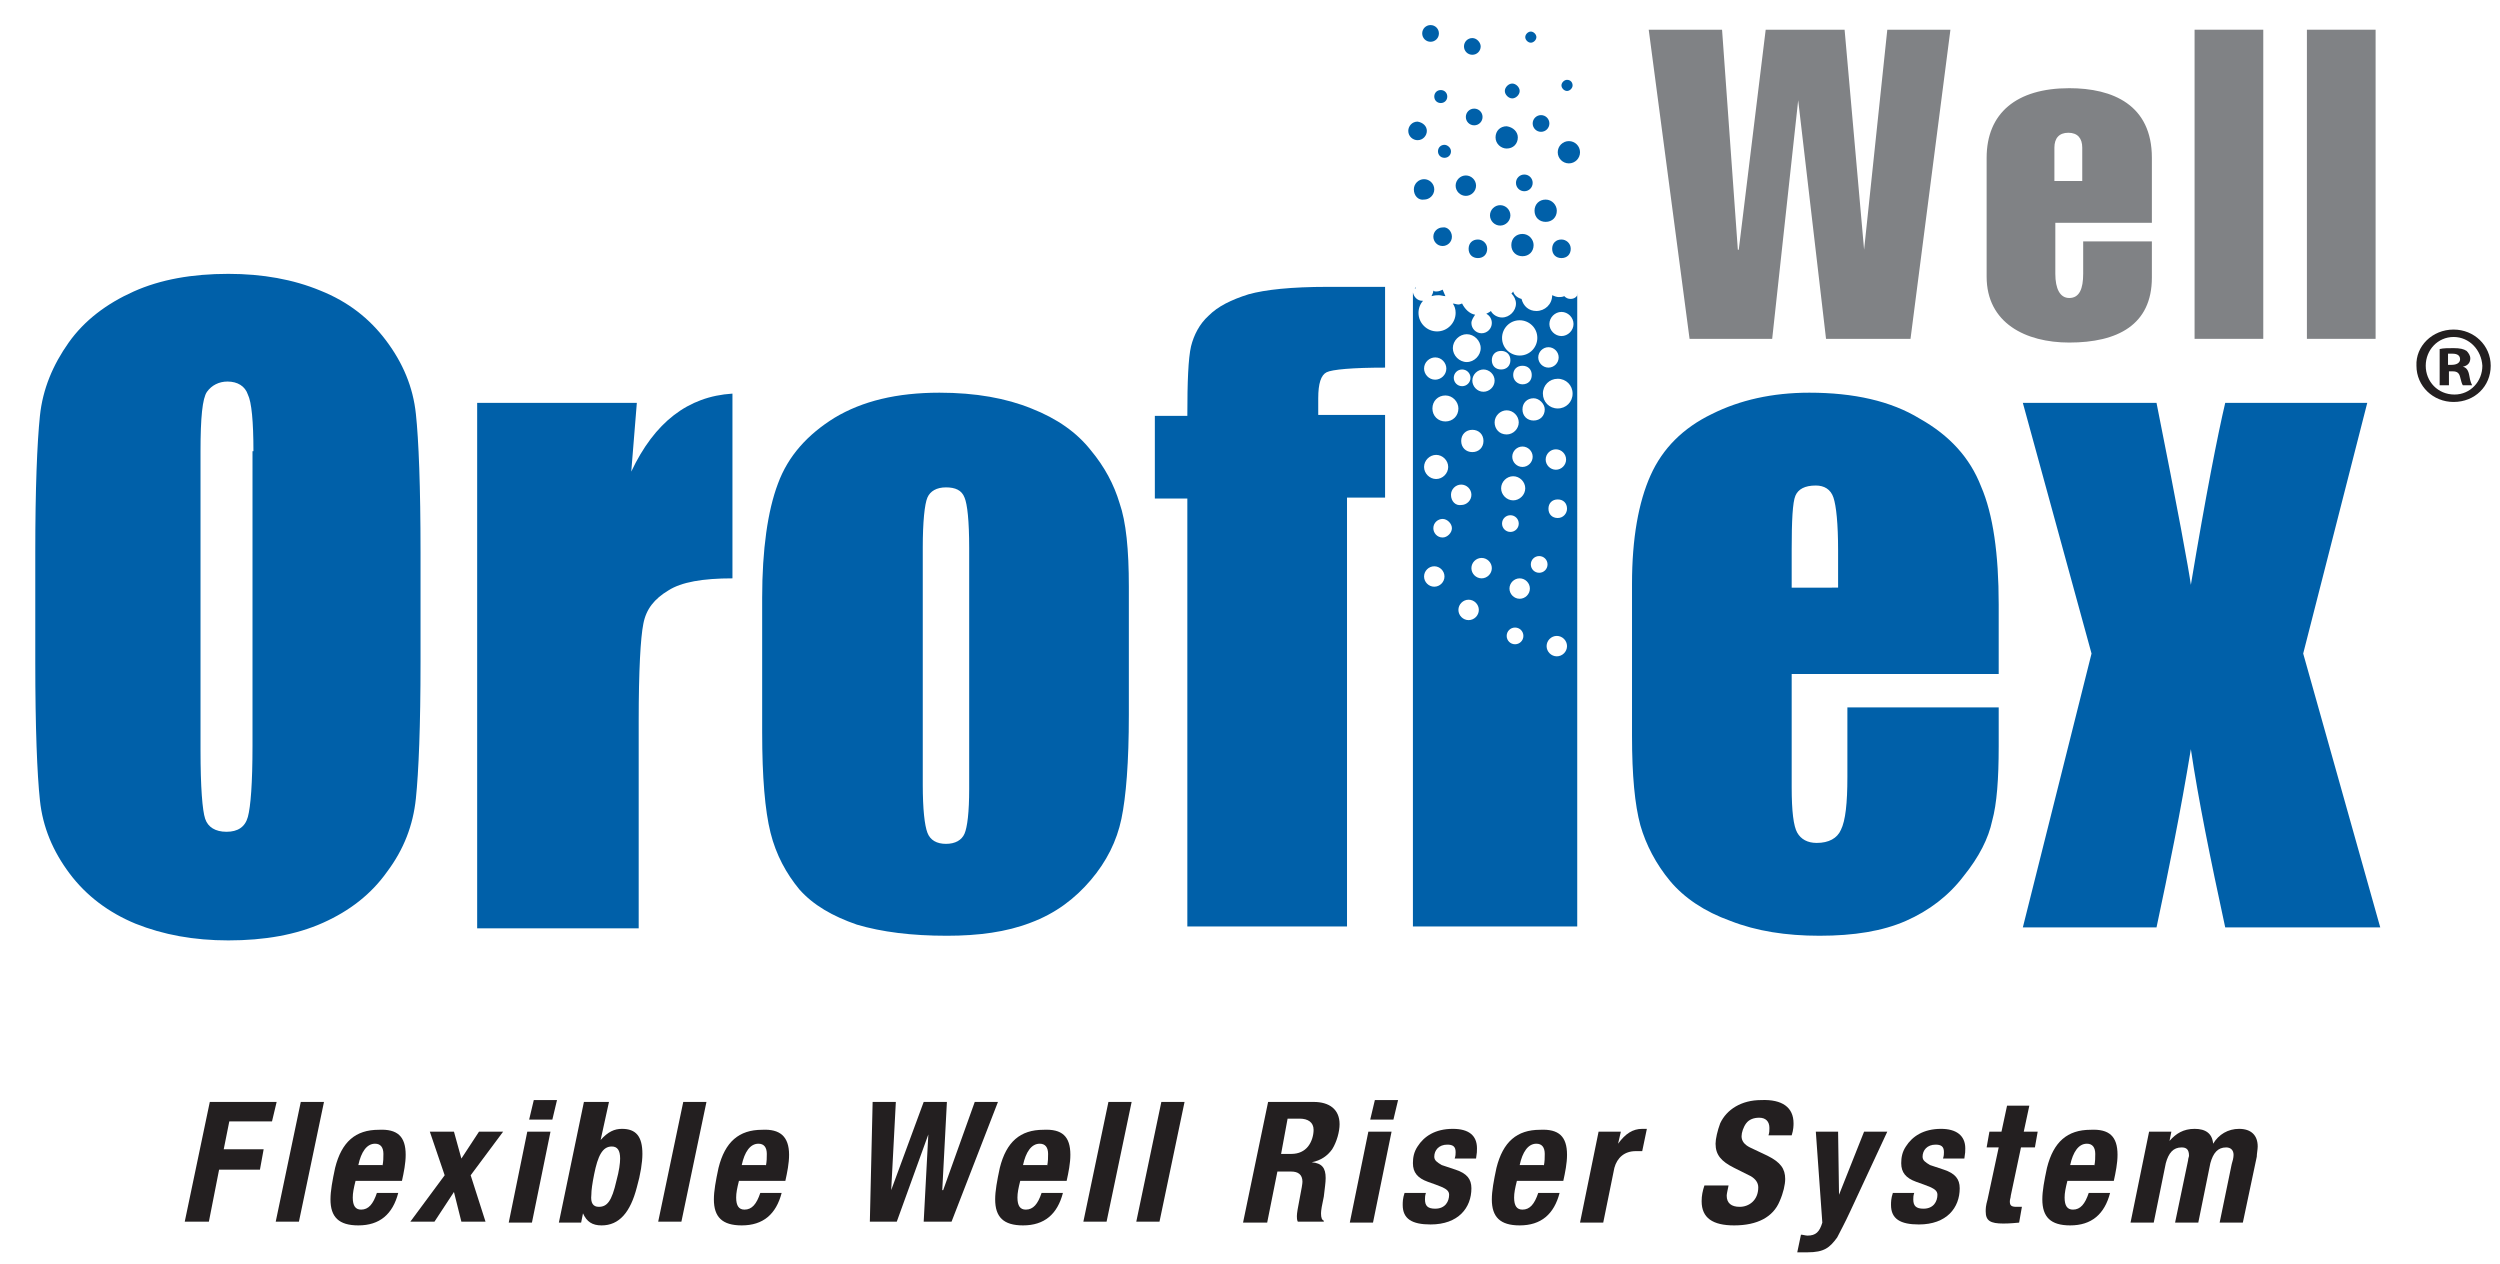 <?xml version="1.0" encoding="utf-8"?>
<!-- Generator: Adobe Illustrator 27.6.1, SVG Export Plug-In . SVG Version: 6.00 Build 0)  -->
<svg version="1.1" id="Layer_1" xmlns="http://www.w3.org/2000/svg" xmlns:xlink="http://www.w3.org/1999/xlink" x="0px" y="0px"
	 viewBox="0 0 269.3 136.2" style="enable-background:new 0 0 269.3 136.2;" xml:space="preserve">
<style type="text/css">
	.st0{fill:#231F20;}
	.st1{fill-rule:evenodd;clip-rule:evenodd;fill:#0060A9;}
	.st2{fill:#0060A9;}
	.st3{fill-rule:evenodd;clip-rule:evenodd;fill:#808285;}
</style>
<polygon class="st0" points="29.8,118.7 29.3,120.8 24.7,120.8 24.1,123.8 28.4,123.8 28,126 23.6,126 22.5,131.6 19.9,131.6 
	22.6,118.7 "/>
<polygon class="st0" points="34.9,118.7 32.2,131.6 29.7,131.6 32.4,118.7 "/>
<g>
	<path class="st0" d="M43.7,124.4c0,0.9-0.2,1.9-0.4,2.8h-5c-0.2,0.8-0.3,1.3-0.3,1.8c0,0.9,0.3,1.3,0.9,1.3c0.8,0,1.3-0.6,1.7-1.8
		h2.3c-0.6,2.3-2,3.5-4.3,3.5c-2.1,0-3-0.9-3-2.8c0-0.9,0.2-2,0.5-3.4c0.7-2.8,2.2-4.1,4.7-4.1C42.8,121.6,43.7,122.4,43.7,124.4
		 M41.2,125.6c0.1-0.5,0.1-0.9,0.1-1.3c0-0.7-0.3-1.1-0.9-1.1c-0.9,0-1.5,0.9-1.8,2.3H41.2z"/>
	<polygon class="st0" points="48.9,121.9 49.7,124.8 51.6,121.9 54.2,121.9 50.7,126.6 52.3,131.6 49.7,131.6 48.9,128.4 
		46.8,131.6 44.2,131.6 47.9,126.6 46.3,121.9 	"/>
	<path class="st0" d="M59.3,121.9l-2,9.8h-2.5l2-9.8H59.3z M60,118.5l-0.5,2.1H57l0.5-2.1H60z"/>
	<path class="st0" d="M65.6,118.7l-0.9,4.1h0c0.8-0.9,1.5-1.2,2.3-1.2c1.5,0,2.2,0.8,2.2,2.7c0,0.9-0.2,2.2-0.6,3.6
		c-0.7,2.7-1.9,4.1-3.8,4.1c-1,0-1.6-0.4-2-1.3h0l-0.2,1h-2.4l2.7-13H65.6z M64.5,130c0.9,0,1.4-0.6,1.9-2.8
		c0.3-1.1,0.4-1.9,0.4-2.4c0-0.9-0.3-1.3-0.9-1.3c-1,0-1.5,1-1.9,3c-0.2,1-0.3,1.7-0.3,2.2C63.6,129.6,63.9,130,64.5,130"/>
	<polygon class="st0" points="76.1,118.7 73.4,131.6 70.9,131.6 73.6,118.7 	"/>
	<path class="st0" d="M85,124.4c0,0.9-0.2,1.9-0.4,2.8h-5c-0.2,0.8-0.3,1.3-0.3,1.8c0,0.9,0.3,1.3,0.9,1.3c0.8,0,1.3-0.6,1.7-1.8
		h2.3c-0.6,2.3-2,3.5-4.3,3.5c-2.1,0-3-0.9-3-2.8c0-0.9,0.2-2,0.5-3.4c0.7-2.8,2.2-4.1,4.7-4.1C84,121.6,85,122.4,85,124.4
		 M82.5,125.6c0.1-0.5,0.1-0.9,0.1-1.3c0-0.7-0.3-1.1-0.9-1.1c-0.9,0-1.5,0.9-1.8,2.3H82.5z"/>
	<polygon class="st0" points="96.5,118.7 96,128.2 96,128.2 99.5,118.7 102,118.7 101.5,128.2 101.6,128.2 105,118.7 107.5,118.7 
		102.5,131.6 99.5,131.6 100,122.2 100,122.2 96.6,131.6 93.7,131.6 94,118.7 	"/>
	<path class="st0" d="M115.3,124.4c0,0.9-0.2,1.9-0.4,2.8h-5c-0.2,0.8-0.3,1.3-0.3,1.8c0,0.9,0.3,1.3,0.9,1.3c0.8,0,1.3-0.6,1.7-1.8
		h2.3c-0.6,2.3-2,3.5-4.3,3.5c-2.1,0-3-0.9-3-2.8c0-0.9,0.2-2,0.5-3.4c0.7-2.8,2.2-4.1,4.7-4.1C114.4,121.6,115.3,122.4,115.3,124.4
		 M112.8,125.6c0.1-0.5,0.1-0.9,0.1-1.3c0-0.7-0.3-1.1-0.9-1.1c-0.9,0-1.5,0.9-1.8,2.3H112.8z"/>
	<polygon class="st0" points="121.9,118.7 119.2,131.6 116.7,131.6 119.4,118.7 	"/>
	<polygon class="st0" points="127.6,118.7 124.9,131.6 122.4,131.6 125.1,118.7 	"/>
	<path class="st0" d="M141.5,118.7c1.7,0,2.8,0.8,2.8,2.4c0,0.8-0.3,1.9-0.8,2.7c-0.5,0.7-1.2,1.2-2.2,1.4v0
		c1.1,0.1,1.5,0.6,1.5,1.7c0,0.5-0.1,1.1-0.2,2c-0.2,0.9-0.3,1.5-0.3,1.8c0,0.5,0.1,0.7,0.3,0.8l0,0.1h-2.8
		c-0.1-0.2-0.1-0.4-0.1-0.6c0-0.3,0.1-0.9,0.3-1.9c0.2-1,0.3-1.6,0.3-1.8c0-0.8-0.5-1.1-1.2-1.1h-1.5l-1.1,5.5h-2.6l2.7-13H141.5z
		 M138,124.3h1.1c0.8,0,1.4-0.3,1.8-0.8c0.4-0.5,0.6-1.2,0.6-1.8c0-0.8-0.6-1.2-1.5-1.2h-1.3L138,124.3z"/>
	<path class="st0" d="M149.9,121.9l-2,9.8h-2.5l2-9.8H149.9z M150.6,118.5l-0.5,2.1h-2.5l0.5-2.1H150.6z"/>
	<path class="st0" d="M159.1,123.7c0,0.3,0,0.5-0.1,1.1h-2.3c0.1-0.3,0.1-0.5,0.1-0.7c0-0.6-0.3-0.8-0.9-0.8c-0.9,0-1.4,0.6-1.4,1.3
		c0,0.4,0.3,0.6,0.8,0.9l1.5,0.5c1.2,0.4,1.7,1,1.7,2c0,2.1-1.4,3.9-4.4,3.9c-2,0-3-0.6-3-2.1c0-0.3,0-0.7,0.2-1.3h2.3
		c-0.1,0.3-0.1,0.5-0.1,0.7c0,0.7,0.3,1,1.1,1c1.1,0,1.5-0.8,1.5-1.5c0-0.4-0.3-0.6-0.7-0.8c-0.5-0.2-1-0.4-1.6-0.6
		c-1.1-0.4-1.6-1-1.6-2c0-0.6,0.1-1.2,0.5-1.8c0.7-1.1,1.9-1.9,3.8-1.9C158.2,121.6,159.1,122.3,159.1,123.7"/>
	<path class="st0" d="M168.8,124.4c0,0.9-0.2,1.9-0.4,2.8h-5c-0.2,0.8-0.3,1.3-0.3,1.8c0,0.9,0.3,1.3,0.9,1.3c0.8,0,1.3-0.6,1.7-1.8
		h2.3c-0.6,2.3-2,3.5-4.3,3.5c-2.1,0-3-0.9-3-2.8c0-0.9,0.2-2,0.5-3.4c0.7-2.8,2.2-4.1,4.7-4.1C167.9,121.6,168.8,122.4,168.8,124.4
		 M166.3,125.6c0.1-0.5,0.1-0.9,0.1-1.3c0-0.7-0.3-1.1-0.9-1.1c-0.9,0-1.5,0.9-1.8,2.3H166.3z"/>
	<path class="st0" d="M177.4,121.6l-0.5,2.4c-0.3,0-0.5,0-0.7,0c-1.2,0-2,0.7-2.3,1.8l-1.2,5.9h-2.5l2-9.8h2.4l-0.3,1.3h0
		c0.8-1.1,1.6-1.6,2.6-1.6C177.1,121.6,177.3,121.6,177.4,121.6"/>
	<path class="st0" d="M193.2,121c0,0.2,0,0.7-0.2,1.3h-2.5c0.1-0.3,0.1-0.5,0.1-0.8c0-0.7-0.4-1.1-1.1-1.1c-0.6,0-1.1,0.2-1.4,0.6
		c-0.3,0.4-0.5,1-0.5,1.4c0,0.5,0.3,0.9,0.9,1.2l1.9,0.9c1.4,0.7,1.9,1.4,1.9,2.5c0,0.6-0.2,1.5-0.6,2.4c-0.7,1.7-2.4,2.6-4.9,2.6
		c-2.3,0-3.5-0.8-3.5-2.6c0-0.6,0.1-1.1,0.3-1.7h2.6c-0.1,0.5-0.2,0.9-0.2,1.1c0,0.8,0.5,1.2,1.4,1.2c1,0,2-0.7,2-2.1
		c0-0.5-0.3-0.9-0.8-1.2l-1.8-0.9c-1.4-0.7-2-1.4-2-2.6c0-0.5,0.2-1.4,0.5-2.2c0.7-1.5,2.3-2.5,4.4-2.5
		C192,118.4,193.2,119.3,193.2,121"/>
	<path class="st0" d="M198,121.9l0.1,6.8h0l2.7-6.8h2.5l-4,8.6c-0.6,1.3-1.1,2.2-1.4,2.8c-0.8,1.1-1.4,1.6-3.2,1.6h-1.1l0.4-1.9
		c0.2,0,0.5,0.1,0.7,0.1c0.9,0,1.3-0.4,1.6-1.4l-0.7-9.8H198z"/>
	<path class="st0" d="M211.7,123.7c0,0.3,0,0.5-0.1,1.1h-2.3c0.1-0.3,0.1-0.5,0.1-0.7c0-0.6-0.3-0.8-0.9-0.8c-0.9,0-1.4,0.6-1.4,1.3
		c0,0.4,0.3,0.6,0.8,0.9l1.5,0.5c1.2,0.4,1.7,1,1.7,2c0,2.1-1.4,3.9-4.4,3.9c-2,0-3-0.6-3-2.1c0-0.3,0-0.7,0.2-1.3h2.3
		c-0.1,0.3-0.1,0.5-0.1,0.7c0,0.7,0.3,1,1.1,1c1.1,0,1.5-0.8,1.5-1.5c0-0.4-0.3-0.6-0.7-0.8c-0.5-0.2-1-0.4-1.6-0.6
		c-1.1-0.4-1.6-1-1.6-2c0-0.6,0.1-1.2,0.5-1.8c0.7-1.1,1.9-1.9,3.8-1.9C210.7,121.6,211.7,122.3,211.7,123.7"/>
	<path class="st0" d="M218.6,119.1l-0.6,2.8h1.5l-0.3,1.7h-1.5l-1.1,5.2c0,0.2-0.1,0.4-0.1,0.6c0,0.4,0.1,0.6,0.7,0.6
		c0.2,0,0.3,0,0.6,0l-0.3,1.7c-1,0.1-1.5,0.1-1.7,0.1c-1.4,0-1.9-0.3-1.9-1.3c0-0.3,0-0.6,0.2-1.3l1.2-5.6h-1.3l0.3-1.7h1.3l0.6-2.8
		H218.6z"/>
	<path class="st0" d="M228.1,124.4c0,0.9-0.2,1.9-0.4,2.8h-5c-0.2,0.8-0.3,1.3-0.3,1.8c0,0.9,0.3,1.3,0.9,1.3c0.8,0,1.3-0.6,1.7-1.8
		h2.3c-0.6,2.3-2,3.5-4.3,3.5c-2.1,0-3-0.9-3-2.8c0-0.9,0.2-2,0.5-3.4c0.7-2.8,2.2-4.1,4.7-4.1C227.2,121.6,228.1,122.4,228.1,124.4
		 M225.6,125.6c0.1-0.5,0.1-0.9,0.1-1.3c0-0.7-0.3-1.1-0.9-1.1c-0.9,0-1.5,0.9-1.8,2.3H225.6z"/>
	<path class="st0" d="M238.4,123.2L238.4,123.2c0.6-1,1.6-1.6,2.8-1.6c1.3,0,2,0.7,2,1.9c0,0.3-0.1,0.8-0.1,1.1l-1.5,7.1h-2.5
		l1.3-6.3c0.1-0.3,0.2-0.7,0.2-1c0-0.5-0.3-0.8-0.8-0.8c-0.9,0-1.4,0.6-1.7,1.7l-1.3,6.4h-2.5l1.4-6.7c0-0.2,0.1-0.4,0.1-0.5
		c0-0.7-0.3-0.9-0.8-0.9c-0.9,0-1.4,0.6-1.7,1.7l-1.3,6.4h-2.5l2-9.8h2.4l-0.2,1h0c0.7-0.8,1.5-1.3,2.7-1.3
		C237.6,121.6,238.3,122.1,238.4,123.2"/>
</g>
<g>
	<g>
		<path class="st1" d="M45.3,71.3c0,6.9-0.2,11.8-0.5,14.7c-0.3,2.9-1.3,5.5-3.1,7.9c-1.7,2.4-4,4.2-6.9,5.5
			c-2.9,1.3-6.3,1.9-10.2,1.9c-3.7,0-7-0.6-10-1.8c-2.9-1.2-5.3-3-7.1-5.4c-1.8-2.4-2.9-5-3.2-7.9C4,83.4,3.8,78.4,3.8,71.3V59.5
			c0-6.9,0.2-11.8,0.5-14.7c0.3-2.9,1.4-5.5,3.1-7.9c1.7-2.4,4.1-4.2,7-5.5c2.9-1.3,6.3-1.9,10.2-1.9c3.7,0,7,0.6,9.9,1.8
			c3,1.2,5.3,3,7.1,5.4c1.8,2.4,2.9,5,3.2,7.9c0.3,2.8,0.5,7.8,0.5,14.9V71.3L45.3,71.3z M27.3,48.6c0-3.2-0.2-5.3-0.6-6.1
			c-0.3-0.9-1.1-1.4-2.2-1.4c-0.9,0-1.7,0.4-2.2,1.1c-0.5,0.7-0.7,2.8-0.7,6.4v32.2c0,4,0.2,6.5,0.5,7.4c0.3,0.9,1.1,1.4,2.3,1.4
			c1.2,0,2-0.5,2.3-1.6c0.3-1.1,0.5-3.6,0.5-7.7V48.6L27.3,48.6z"/>
	</g>
	<g>
		<path class="st2" d="M68.6,43.4L68,50.8c2.5-5.3,6.1-8.1,10.9-8.4v19.9c-3.2,0-5.5,0.4-6.9,1.3c-1.5,0.9-2.4,2-2.7,3.6
			c-0.3,1.5-0.5,5-0.5,10.5v22.3H51.4V43.4H68.6L68.6,43.4z"/>
	</g>
	<g>
		<path class="st1" d="M121.6,63.2V77c0,5.1-0.3,8.8-0.8,11.2c-0.5,2.4-1.6,4.6-3.3,6.6c-1.7,2-3.8,3.6-6.5,4.6
			c-2.6,1-5.6,1.4-9,1.4c-3.8,0-7-0.4-9.7-1.2c-2.6-0.9-4.7-2.1-6.2-3.8c-1.4-1.7-2.5-3.7-3.1-6.1c-0.6-2.4-0.9-6-0.9-10.8V64.4
			c0-5.2,0.6-9.4,1.7-12.3c1.1-3,3.2-5.3,6.1-7.1c3-1.8,6.7-2.7,11.3-2.7c3.9,0,7.2,0.6,9.9,1.7c2.8,1.1,4.9,2.6,6.4,4.5
			c1.5,1.8,2.5,3.7,3.1,5.7C121.3,56.2,121.6,59.2,121.6,63.2L121.6,63.2z M104.4,59c0-2.9-0.2-4.7-0.5-5.4c-0.3-0.8-1-1.1-2-1.1
			c-1,0-1.7,0.4-2,1.1c-0.3,0.7-0.5,2.6-0.5,5.4v25.5c0,2.7,0.2,4.4,0.5,5.2c0.3,0.8,1,1.2,2,1.2c1,0,1.7-0.4,2-1.1
			c0.3-0.7,0.5-2.3,0.5-4.8V59L104.4,59z"/>
	</g>
	<g>
		<path class="st2" d="M149.2,30.9v8.7c-3.5,0-5.7,0.2-6.3,0.5c-0.6,0.3-0.9,1.2-0.9,2.8v1.8h7.2v8.9h-4.1v46.2h-17.2V53.7h-3.5
			v-8.9h3.5c0-3.7,0.1-6.2,0.4-7.5c0.3-1.2,0.9-2.4,1.9-3.3c1-1,2.4-1.7,4.3-2.3c1.8-0.5,4.6-0.8,8.5-0.8H149.2L149.2,30.9z"/>
	</g>
	<g>
		<path class="st1" d="M215.3,72.6H193v12.2c0,2.6,0.2,4.2,0.6,4.9c0.4,0.7,1.1,1.1,2.1,1.1c1.3,0,2.2-0.5,2.6-1.4
			c0.5-1,0.7-2.9,0.7-5.7v-7.5h16.3v4.2c0,3.5-0.2,6.2-0.7,8c-0.4,1.9-1.4,3.9-3.1,6c-1.6,2.1-3.7,3.7-6.2,4.8
			c-2.5,1.1-5.6,1.6-9.3,1.6c-3.6,0-6.8-0.5-9.6-1.6c-2.8-1-5-2.5-6.5-4.3c-1.5-1.8-2.6-3.9-3.2-6c-0.6-2.2-0.9-5.4-0.9-9.6V62.9
			c0-4.9,0.7-8.8,2-11.7c1.3-2.9,3.5-5.1,6.6-6.6c3-1.5,6.5-2.3,10.5-2.3c4.8,0,8.8,0.9,11.9,2.8c3.2,1.8,5.4,4.2,6.6,7.3
			c1.3,3,1.9,7.3,1.9,12.7V72.6L215.3,72.6z M198,63.4v-4.1c0-2.9-0.2-4.8-0.5-5.7c-0.3-0.9-1-1.3-1.9-1.3c-1.2,0-1.9,0.4-2.2,1.1
			c-0.3,0.7-0.4,2.7-0.4,5.8v4.1H198L198,63.4z"/>
	</g>
	<g>
		<path class="st2" d="M255,43.4l-6.9,27l8.3,29.5h-16.7c-1.6-7.4-2.9-13.8-3.7-19.2c-1.1,6.7-2.4,13.1-3.7,19.2h-14.4l7.4-29.5
			l-7.4-27h14.4c2.3,11.5,3.5,18.1,3.7,19.6c1.6-9.6,2.9-16.2,3.7-19.6H255L255,43.4z"/>
	</g>
	<g>
		<path class="st2" d="M160.2,26.8c0,0.6-0.4,1-1,1c-0.6,0-1-0.4-1-1c0-0.6,0.4-1,1-1C159.7,25.8,160.2,26.2,160.2,26.8z"/>
	</g>
	<g>
		<path class="st2" d="M156.4,25.5c0,0.6-0.5,1-1,1c-0.6,0-1-0.5-1-1c0-0.6,0.5-1,1-1C155.9,24.4,156.4,24.9,156.4,25.5z"/>
	</g>
	<g>
		<g>
			<path class="st2" d="M160.5,23.2c0-0.6,0.5-1.1,1.1-1.1c0.6,0,1.1,0.5,1.1,1.1c0,0.6-0.5,1.1-1.1,1.1
				C161,24.3,160.5,23.8,160.5,23.2z"/>
			<path class="st2" d="M161.6,23.2"/>
		</g>
	</g>
	<g>
		<g>
			<path class="st2" d="M152.3,20.4c0-0.6,0.5-1.1,1.1-1.1c0.6,0,1.1,0.5,1.1,1.1c0,0.6-0.5,1.1-1.1,1.1
				C152.8,21.6,152.3,21.1,152.3,20.4z"/>
			<path class="st2" d="M153.5,20.4"/>
		</g>
	</g>
	<g>
		<path class="st2" d="M159,20c0,0.6-0.5,1.1-1.1,1.1c-0.6,0-1.1-0.5-1.1-1.1c0-0.6,0.5-1.1,1.1-1.1C158.5,18.9,159,19.4,159,20z"/>
	</g>
	<g>
		<path class="st2" d="M156.3,16.3c0,0.4-0.3,0.7-0.7,0.7c-0.4,0-0.7-0.3-0.7-0.7c0-0.4,0.3-0.7,0.7-0.7
			C155.9,15.6,156.3,15.9,156.3,16.3z"/>
	</g>
	<g>
		<path class="st2" d="M169.2,26.8c0,0.6-0.4,1-1,1c-0.6,0-1-0.4-1-1c0-0.6,0.4-1,1-1C168.7,25.8,169.2,26.2,169.2,26.8z"/>
	</g>
	<g>
		<path class="st2" d="M167.7,22.7c0,0.7-0.5,1.2-1.2,1.2c-0.7,0-1.2-0.5-1.2-1.2c0-0.7,0.5-1.2,1.2-1.2
			C167.2,21.5,167.7,22.1,167.7,22.7z"/>
	</g>
	<g>
		<path class="st2" d="M163.5,14.8c0,0.7-0.5,1.2-1.2,1.2c-0.6,0-1.2-0.5-1.2-1.2c0-0.7,0.5-1.2,1.2-1.2
			C163,13.7,163.5,14.2,163.5,14.8z"/>
	</g>
	<g>
		<g>
			<circle class="st2" cx="169" cy="16.4" r="1.2"/>
			<path class="st2" d="M169,16.4"/>
		</g>
	</g>
	<g>
		<g>
			<circle class="st2" cx="166" cy="13.3" r="0.9"/>
			<path class="st2" d="M166,13.3"/>
		</g>
	</g>
	<g>
		<path class="st2" d="M159.7,12.6c0,0.5-0.4,0.9-0.9,0.9c-0.5,0-0.9-0.4-0.9-0.9s0.4-0.9,0.9-0.9C159.3,11.7,159.7,12.1,159.7,12.6
			z"/>
	</g>
	<g>
		<path class="st2" d="M153.7,14.1c0,0.5-0.4,1-1,1c-0.5,0-1-0.4-1-1c0-0.5,0.4-1,1-1C153.3,13.2,153.7,13.6,153.7,14.1z"/>
	</g>
	<g>
		<path class="st2" d="M165.2,26.4c0,0.7-0.5,1.2-1.2,1.2c-0.7,0-1.2-0.5-1.2-1.2c0-0.7,0.5-1.2,1.2-1.2
			C164.7,25.2,165.2,25.8,165.2,26.4z"/>
	</g>
	<g>
		<path class="st2" d="M165.1,19.7c0,0.5-0.4,0.9-0.9,0.9s-0.9-0.4-0.9-0.9c0-0.5,0.4-0.9,0.9-0.9S165.1,19.2,165.1,19.7z"/>
	</g>
	<g>
		<g>
			<path class="st2" d="M162.1,9.8c0-0.4,0.4-0.8,0.8-0.8c0.4,0,0.8,0.4,0.8,0.8c0,0.4-0.4,0.8-0.8,0.8
				C162.5,10.6,162.1,10.2,162.1,9.8z"/>
			<path class="st2" d="M162.9,9.8"/>
		</g>
	</g>
	<g>
		<path class="st2" d="M155.9,10.4c0,0.4-0.3,0.7-0.7,0.7c-0.4,0-0.7-0.3-0.7-0.7c0-0.4,0.3-0.7,0.7-0.7
			C155.6,9.7,155.9,10,155.9,10.4z"/>
	</g>
	<g>
		<path class="st2" d="M159.5,5c0,0.5-0.4,0.9-0.9,0.9s-0.9-0.4-0.9-0.9c0-0.5,0.4-0.9,0.9-0.9S159.5,4.6,159.5,5z"/>
	</g>
	<g>
		<path class="st2" d="M155,3.6c0,0.5-0.4,0.9-0.9,0.9c-0.5,0-0.9-0.4-0.9-0.9s0.4-0.9,0.9-0.9C154.6,2.7,155,3.1,155,3.6z"/>
	</g>
	<g>
		<path class="st2" d="M165.5,4c0,0.3-0.3,0.6-0.6,0.6c-0.3,0-0.6-0.3-0.6-0.6c0-0.3,0.3-0.6,0.6-0.6C165.2,3.4,165.5,3.7,165.5,4z"
			/>
	</g>
	<path class="st2" d="M169.4,9.2c0,0.3-0.3,0.6-0.6,0.6c-0.3,0-0.6-0.3-0.6-0.6c0-0.3,0.3-0.6,0.6-0.6
		C169.2,8.6,169.4,8.9,169.4,9.2z"/>
	<g>
		<path class="st2" d="M155,31.8c0.2,0,0.5,0.1,0.7,0.1c-0.1-0.2-0.2-0.5-0.3-0.7c-0.2,0.1-0.4,0.2-0.7,0.2c-0.1,0-0.2,0-0.3-0.1
			c0,0,0,0,0,0c0,0.2-0.1,0.4-0.2,0.6C154.6,31.8,154.8,31.8,155,31.8z"/>
		<path class="st2" d="M152.5,30.9L152.5,30.9l-0.1,0.2C152.5,31.1,152.5,31,152.5,30.9z"/>
		<path class="st2" d="M169.2,32.2c-0.3,0-0.5-0.1-0.7-0.3c-0.2,0.1-0.4,0.1-0.6,0.1c-0.2,0-0.5-0.1-0.7-0.2c0,0,0,0,0,0
			c0,1-0.8,1.7-1.7,1.7c-0.8,0-1.4-0.5-1.6-1.3c-0.4-0.1-0.8-0.4-0.9-0.8c-0.1,0.1-0.1,0.2-0.2,0.2c0.3,0.3,0.5,0.7,0.5,1.1
			c0,0.8-0.7,1.5-1.5,1.5c-0.5,0-1-0.3-1.2-0.7c-0.1,0.1-0.3,0.2-0.5,0.3c0.4,0.2,0.6,0.6,0.6,1c0,0.6-0.5,1.1-1.1,1.1
			c-0.6,0-1.1-0.5-1.1-1.1c0-0.3,0.2-0.6,0.4-0.9c-0.6-0.1-1.1-0.6-1.4-1.2c-0.1,0-0.2,0.1-0.4,0.1c-0.2,0-0.4-0.1-0.6-0.1
			c0.2,0.3,0.3,0.6,0.3,1c0,1.1-0.9,2-2,2c-1.1,0-2-0.9-2-2c0-0.5,0.2-1,0.5-1.3c0,0-0.1,0-0.1,0c-0.5,0-0.9-0.4-1-0.9v68.3h17.7
			V31.6C170,31.9,169.6,32.2,169.2,32.2z M166.8,37.4c0.6,0,1.1,0.5,1.1,1.1c0,0.6-0.5,1.1-1.1,1.1c-0.6,0-1.1-0.5-1.1-1.1
			C165.7,37.9,166.2,37.4,166.8,37.4z M166.4,44.1c0,0.7-0.5,1.2-1.2,1.2c-0.7,0-1.2-0.5-1.2-1.2c0-0.7,0.5-1.2,1.2-1.2
			C165.8,42.9,166.4,43.5,166.4,44.1z M165.1,49.2c0,0.6-0.5,1.1-1.1,1.1c-0.6,0-1.1-0.5-1.1-1.1c0-0.6,0.5-1.1,1.1-1.1
			C164.6,48.1,165.1,48.6,165.1,49.2z M163,40.4c0-0.6,0.4-1,1-1c0.6,0,1,0.4,1,1c0,0.6-0.4,1-1,1C163.5,41.4,163,41,163,40.4z
			 M163.7,34.5c1,0,1.9,0.8,1.9,1.9c0,1-0.8,1.9-1.9,1.9c-1,0-1.9-0.8-1.9-1.9C161.8,35.4,162.6,34.5,163.7,34.5z M161.7,37.8
			c0.6,0,1,0.4,1,1s-0.4,1-1,1c-0.6,0-1-0.4-1-1S161.1,37.8,161.7,37.8z M161,41c0,0.7-0.6,1.2-1.2,1.2c-0.7,0-1.2-0.6-1.2-1.2
			c0-0.7,0.6-1.2,1.2-1.2C160.4,39.8,161,40.3,161,41z M158.6,46.3c0.7,0,1.2,0.5,1.2,1.2c0,0.7-0.5,1.2-1.2,1.2
			c-0.7,0-1.2-0.5-1.2-1.2C157.4,46.8,157.9,46.3,158.6,46.3z M156.6,40.7c0-0.5,0.4-0.9,0.9-0.9c0.5,0,0.9,0.4,0.9,0.9
			c0,0.5-0.4,0.9-0.9,0.9C157,41.6,156.6,41.2,156.6,40.7z M158,36c0.8,0,1.5,0.7,1.5,1.5c0,0.8-0.7,1.5-1.5,1.5
			c-0.8,0-1.5-0.7-1.5-1.5C156.5,36.7,157.2,36,158,36z M157.1,44c0,0.8-0.6,1.4-1.4,1.4c-0.8,0-1.4-0.6-1.4-1.4s0.6-1.4,1.4-1.4
			C156.5,42.6,157.1,43.3,157.1,44z M154.6,38.5c0.7,0,1.2,0.6,1.2,1.2c0,0.7-0.6,1.2-1.2,1.2c-0.7,0-1.2-0.6-1.2-1.2
			C153.4,39,154,38.5,154.6,38.5z M154.7,49c0.7,0,1.3,0.6,1.3,1.3c0,0.7-0.6,1.3-1.3,1.3c-0.7,0-1.3-0.6-1.3-1.3
			C153.4,49.6,154,49,154.7,49z M154.5,63.2c-0.6,0-1.1-0.5-1.1-1.1c0-0.6,0.5-1.1,1.1-1.1c0.6,0,1.1,0.5,1.1,1.1
			C155.6,62.7,155.1,63.2,154.5,63.2z M155.4,57.9c-0.6,0-1-0.5-1-1c0-0.6,0.5-1,1-1s1,0.5,1,1C156.4,57.4,155.9,57.9,155.4,57.9z
			 M156.3,53.3c0-0.6,0.5-1.1,1.1-1.1c0.6,0,1.1,0.5,1.1,1.1c0,0.6-0.5,1.1-1.1,1.1C156.8,54.5,156.3,54,156.3,53.3z M158.2,66.8
			c-0.6,0-1.1-0.5-1.1-1.1c0-0.6,0.5-1.1,1.1-1.1c0.6,0,1.1,0.5,1.1,1.1C159.3,66.3,158.8,66.8,158.2,66.8z M159.6,62.3
			c-0.6,0-1.1-0.5-1.1-1.1c0-0.6,0.5-1.1,1.1-1.1c0.6,0,1.1,0.5,1.1,1.1C160.7,61.8,160.2,62.3,159.6,62.3z M161,45.5
			c0-0.7,0.6-1.3,1.3-1.3c0.7,0,1.3,0.6,1.3,1.3c0,0.7-0.6,1.3-1.3,1.3C161.5,46.8,161,46.2,161,45.5z M163,51.3
			c0.7,0,1.3,0.6,1.3,1.3c0,0.7-0.6,1.3-1.3,1.3c-0.7,0-1.3-0.6-1.3-1.3C161.7,51.9,162.3,51.3,163,51.3z M161.8,56.4
			c0-0.5,0.4-0.9,0.9-0.9s0.9,0.4,0.9,0.9c0,0.5-0.4,0.9-0.9,0.9S161.8,56.9,161.8,56.4z M163.2,69.4c-0.5,0-0.9-0.4-0.9-0.9
			c0-0.5,0.4-0.9,0.9-0.9c0.5,0,0.9,0.4,0.9,0.9C164.1,69,163.7,69.4,163.2,69.4z M163.7,64.5c-0.6,0-1.1-0.5-1.1-1.1
			c0-0.6,0.5-1.1,1.1-1.1c0.6,0,1.1,0.5,1.1,1.1C164.8,64,164.3,64.5,163.7,64.5z M165.8,61.7c-0.5,0-0.9-0.4-0.9-0.9
			c0-0.5,0.4-0.9,0.9-0.9c0.5,0,0.9,0.4,0.9,0.9C166.7,61.3,166.3,61.7,165.8,61.7z M166.5,49.5c0-0.6,0.5-1.1,1.1-1.1
			c0.6,0,1.1,0.5,1.1,1.1c0,0.6-0.5,1.1-1.1,1.1C167,50.6,166.5,50.1,166.5,49.5z M167.7,70.7c-0.6,0-1.1-0.5-1.1-1.1
			c0-0.6,0.5-1.1,1.1-1.1c0.6,0,1.1,0.5,1.1,1.1C168.8,70.2,168.3,70.7,167.7,70.7z M167.8,55.8c-0.6,0-1-0.4-1-1c0-0.6,0.4-1,1-1
			c0.6,0,1,0.4,1,1C168.8,55.3,168.4,55.8,167.8,55.8z M167.8,44c-0.9,0-1.6-0.7-1.6-1.6c0-0.9,0.7-1.6,1.6-1.6s1.6,0.7,1.6,1.6
			C169.4,43.3,168.7,44,167.8,44z M168.2,36.2c-0.7,0-1.3-0.6-1.3-1.3c0-0.7,0.6-1.3,1.3-1.3c0.7,0,1.3,0.6,1.3,1.3
			C169.5,35.6,168.9,36.2,168.2,36.2z"/>
	</g>
	<g>
		<g>
			<polygon class="st3" points="182,36.5 190.9,36.5 193.7,10.8 193.7,10.8 196.7,36.5 205.8,36.5 210.1,3.2 203.3,3.2 200.8,26.9 
				200.8,26.9 198.7,3.2 190.2,3.2 187.3,26.9 187.2,26.9 185.5,3.2 177.6,3.2 			"/>
		</g>
		<g>
			<path class="st3" d="M231.8,24v-7c0-5.7-4.2-7.5-8.9-7.5c-5.7,0-8.9,2.7-8.9,7.5v12.8c0,5,4.2,7.1,8.9,7.1c5.2,0,8.9-1.9,8.9-7
				v-3.9h-7.4v3.5c0,1.6-0.4,2.6-1.5,2.6c-1,0-1.5-1-1.5-2.6V24H231.8z M221.3,19.5v-3.6c0-1,0.5-1.6,1.5-1.6c1,0,1.5,0.6,1.5,1.6
				v3.6H221.3z"/>
		</g>
		<g>
			<rect x="236.4" y="3.2" class="st3" width="7.4" height="33.3"/>
		</g>
		<g>
			<rect x="248.5" y="3.2" class="st3" width="7.4" height="33.3"/>
		</g>
	</g>
	<g>
		<path class="st0" d="M264.3,35.5c2.2,0,4,1.7,4,3.9c0,2.2-1.7,3.9-4,3.9c-2.2,0-4-1.7-4-3.9C260.2,37.3,262,35.5,264.3,35.5
			L264.3,35.5z M264.3,36.3c-1.7,0-3,1.4-3,3.1c0,1.7,1.3,3.1,3.1,3.1c1.7,0,3-1.4,3-3.1C267.3,37.7,266,36.3,264.3,36.3L264.3,36.3
			z M263.7,41.5h-0.9v-3.9c0.4-0.1,0.9-0.1,1.5-0.1c0.7,0,1.1,0.1,1.4,0.3c0.2,0.2,0.4,0.5,0.4,0.8c0,0.5-0.3,0.8-0.8,0.9v0
			c0.4,0.1,0.6,0.4,0.7,1c0.1,0.6,0.2,0.8,0.3,1h-1c-0.1-0.1-0.2-0.5-0.3-0.9c-0.1-0.4-0.3-0.6-0.8-0.6h-0.4V41.5z M263.7,39.3h0.4
			c0.5,0,0.9-0.2,0.9-0.6c0-0.4-0.3-0.6-0.8-0.6c-0.2,0-0.4,0-0.5,0V39.3z"/>
	</g>
</g>
</svg>

